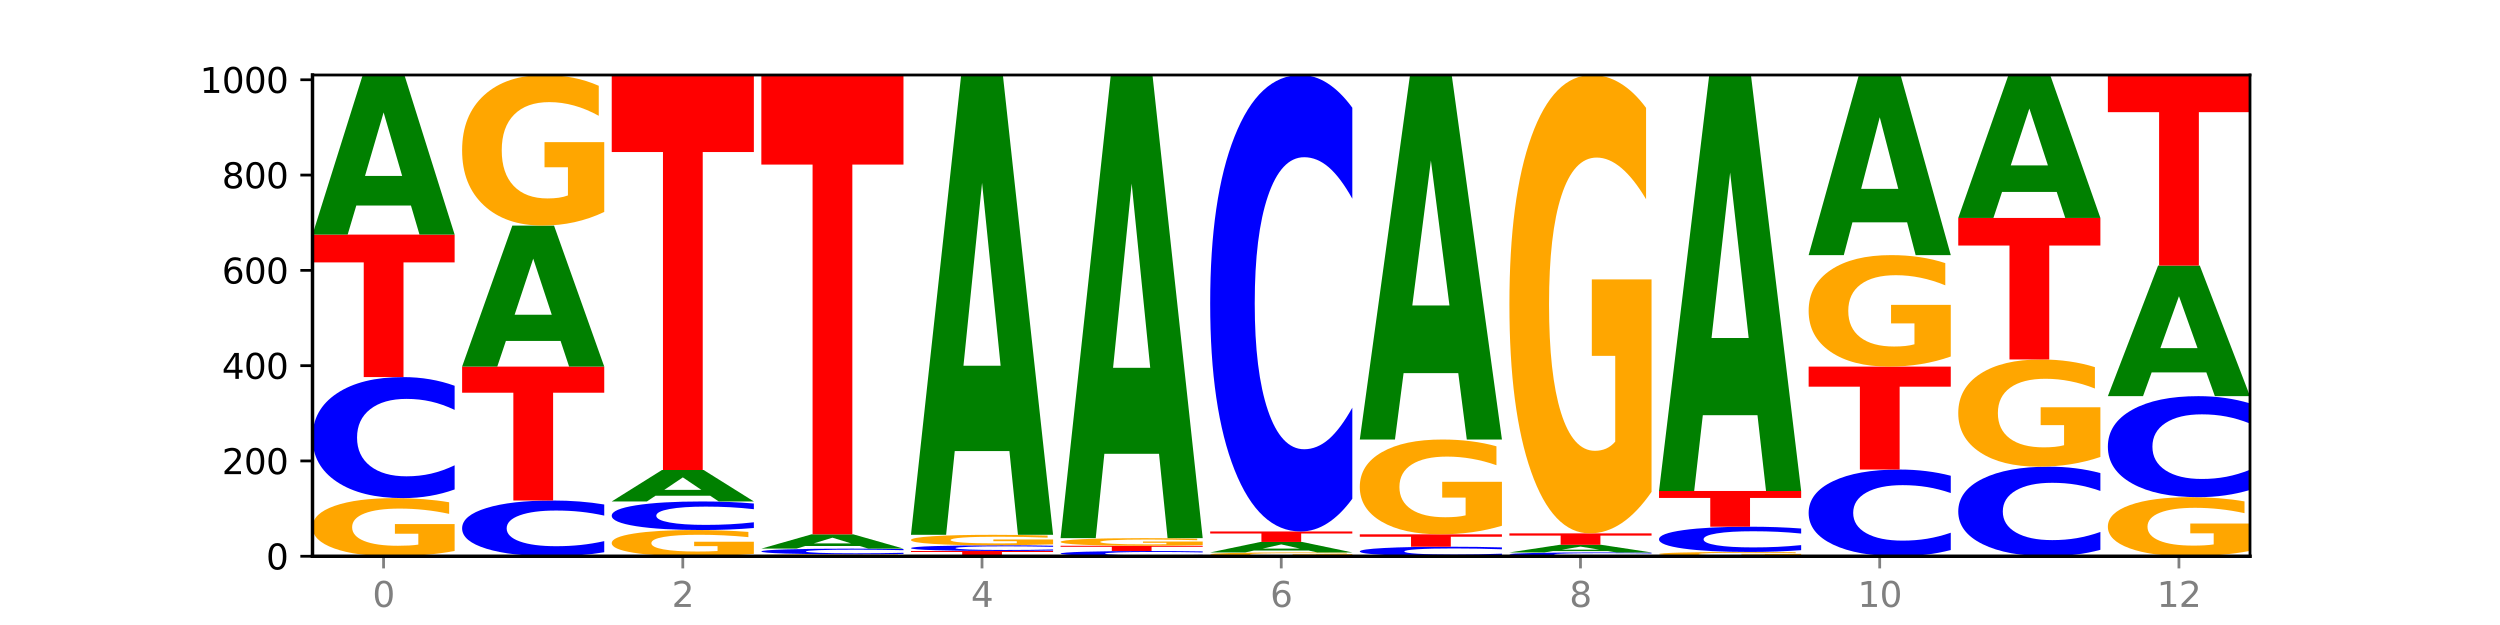<?xml version="1.0" encoding="utf-8" standalone="no"?>
<!DOCTYPE svg PUBLIC "-//W3C//DTD SVG 1.1//EN"
  "http://www.w3.org/Graphics/SVG/1.1/DTD/svg11.dtd">
<svg xmlns:xlink="http://www.w3.org/1999/xlink" width="720pt" height="180pt" viewBox="0 0 720 180" xmlns="http://www.w3.org/2000/svg" version="1.1">
 <defs>
  <style type="text/css">*{stroke-linejoin: round; stroke-linecap: butt}</style>
 </defs>
 <g id="figure_1">
  <g id="patch_1">
   <path d="M 0 180 
L 720 180 
L 720 0 
L 0 0 
z
" style="fill: #ffffff"/>
  </g>
  <g id="axes_1">
   <g id="patch_2">
    <path d="M 90 160.2 
L 648 160.2 
L 648 21.6 
L 90 21.6 
z
" style="fill: #ffffff"/>
   </g>
   <g id="line2d_1">
    <path d="M 90 160.2 
L 648 160.2 
" clip-path="url(#p505c86c143)" style="fill: none; stroke: #000000; stroke-width: 0.5; stroke-linecap: square"/>
   </g>
   <g id="patch_3">
    <path d="M 130.934 158.685 
Q 126.806 159.443 122.366 159.823 
Q 117.926 160.2 113.192 160.2 
Q 102.495 160.2 96.247 157.945 
Q 90 155.69 90 151.834 
Q 90 147.933 96.358 145.696 
Q 102.724 143.458 113.797 143.458 
Q 118.063 143.458 121.971 143.763 
Q 125.889 144.063 129.356 144.658 
L 129.356 147.996 
Q 125.779 147.231 122.237 146.854 
Q 118.696 146.474 115.137 146.474 
Q 108.55 146.474 104.981 147.864 
Q 101.412 149.251 101.412 151.834 
Q 101.412 154.393 104.853 155.791 
Q 108.293 157.184 114.623 157.184 
Q 116.348 157.184 117.825 157.105 
Q 119.302 157.022 120.476 156.849 
L 120.476 153.716 
L 113.733 153.716 
L 113.733 150.925 
L 130.934 150.925 
L 130.934 158.685 
z
" clip-path="url(#p505c86c143)" style="fill: #ffa600"/>
   </g>
   <g id="patch_4">
    <path d="M 130.934 140.96 
Q 127.51 142.198 123.808 142.825 
Q 120.105 143.458 116.073 143.458 
Q 104.047 143.458 97.024 138.764 
Q 90 134.069 90 126.041 
Q 90 117.984 97.024 113.297 
Q 104.047 108.602 116.073 108.602 
Q 120.105 108.602 123.808 109.236 
Q 127.51 109.862 130.934 111.101 
L 130.934 118.049 
Q 127.479 116.407 124.127 115.644 
Q 120.776 114.881 117.073 114.881 
Q 110.431 114.881 106.625 117.855 
Q 102.83 120.821 102.83 126.041 
Q 102.83 131.24 106.625 134.213 
Q 110.431 137.18 117.073 137.18 
Q 120.776 137.18 124.127 136.416 
Q 127.479 135.646 130.934 134.004 
L 130.934 140.96 
z
" clip-path="url(#p505c86c143)" style="fill: #0000ff"/>
   </g>
   <g id="patch_5">
    <path d="M 90 67.571 
L 130.934 67.571 
L 130.934 75.573 
L 116.208 75.573 
L 116.208 108.602 
L 104.755 108.602 
L 104.755 75.573 
L 90 75.573 
L 90 67.571 
z
" clip-path="url(#p505c86c143)" style="fill: #ff0000"/>
   </g>
   <g id="patch_6">
    <path d="M 118.355 59.197 
L 102.613 59.197 
L 100.127 67.571 
L 90 67.571 
L 104.462 21.6 
L 116.472 21.6 
L 130.934 67.571 
L 120.816 67.571 
L 118.355 59.197 
z
M 105.123 50.665 
L 115.819 50.665 
L 110.48 32.379 
L 105.123 50.665 
z
" clip-path="url(#p505c86c143)" style="fill: #008000"/>
   </g>
   <g id="patch_7">
    <path d="M 174.023 159.049 
Q 170.599 159.62 166.897 159.908 
Q 163.194 160.2 159.161 160.2 
Q 147.136 160.2 140.112 158.038 
Q 133.089 155.875 133.089 152.177 
Q 133.089 148.466 140.112 146.307 
Q 147.136 144.144 159.161 144.144 
Q 163.194 144.144 166.897 144.436 
Q 170.599 144.725 174.023 145.295 
L 174.023 148.496 
Q 170.568 147.74 167.216 147.388 
Q 163.864 147.036 160.162 147.036 
Q 153.52 147.036 149.714 148.406 
Q 145.919 149.773 145.919 152.177 
Q 145.919 154.572 149.714 155.941 
Q 153.52 157.308 160.162 157.308 
Q 163.864 157.308 167.216 156.956 
Q 170.568 156.601 174.023 155.845 
L 174.023 159.049 
z
" clip-path="url(#p505c86c143)" style="fill: #0000ff"/>
   </g>
   <g id="patch_8">
    <path d="M 133.089 105.583 
L 174.023 105.583 
L 174.023 113.104 
L 159.296 113.104 
L 159.296 144.144 
L 147.844 144.144 
L 147.844 113.104 
L 133.089 113.104 
L 133.089 105.583 
z
" clip-path="url(#p505c86c143)" style="fill: #ff0000"/>
   </g>
   <g id="patch_9">
    <path d="M 161.444 98.184 
L 145.701 98.184 
L 143.216 105.583 
L 133.089 105.583 
L 147.551 64.964 
L 159.561 64.964 
L 174.023 105.583 
L 163.905 105.583 
L 161.444 98.184 
z
M 148.212 90.645 
L 158.908 90.645 
L 153.569 74.488 
L 148.212 90.645 
z
" clip-path="url(#p505c86c143)" style="fill: #008000"/>
   </g>
   <g id="patch_10">
    <path d="M 174.023 61.041 
Q 169.895 63.002 165.455 63.988 
Q 161.014 64.964 156.281 64.964 
Q 145.584 64.964 139.336 59.124 
Q 133.089 53.283 133.089 43.295 
Q 133.089 33.191 139.446 27.396 
Q 145.813 21.6 156.886 21.6 
Q 161.152 21.6 165.06 22.388 
Q 168.977 23.168 172.445 24.708 
L 172.445 33.352 
Q 168.867 31.373 165.326 30.396 
Q 161.785 29.411 158.226 29.411 
Q 151.639 29.411 148.07 33.012 
Q 144.501 36.604 144.501 43.295 
Q 144.501 49.924 147.941 53.543 
Q 151.382 57.153 157.712 57.153 
Q 159.437 57.153 160.914 56.947 
Q 162.391 56.732 163.565 56.284 
L 163.565 48.168 
L 156.822 48.168 
L 156.822 40.94 
L 174.023 40.94 
L 174.023 61.041 
z
" clip-path="url(#p505c86c143)" style="fill: #ffa600"/>
   </g>
   <g id="patch_11">
    <path d="M 217.112 159.517 
Q 212.984 159.859 208.543 160.03 
Q 204.103 160.2 199.369 160.2 
Q 188.673 160.2 182.425 159.183 
Q 176.178 158.167 176.178 156.429 
Q 176.178 154.67 182.535 153.661 
Q 188.902 152.652 199.975 152.652 
Q 204.241 152.652 208.149 152.79 
Q 212.066 152.925 215.534 153.193 
L 215.534 154.698 
Q 211.956 154.353 208.415 154.183 
Q 204.874 154.012 201.314 154.012 
Q 194.727 154.012 191.159 154.639 
Q 187.59 155.264 187.59 156.429 
Q 187.59 157.582 191.03 158.212 
Q 194.471 158.84 200.801 158.84 
Q 202.525 158.84 204.002 158.805 
Q 205.479 158.767 206.654 158.689 
L 206.654 157.277 
L 199.911 157.277 
L 199.911 156.019 
L 217.112 156.019 
L 217.112 159.517 
z
" clip-path="url(#p505c86c143)" style="fill: #ffa600"/>
   </g>
   <g id="patch_12">
    <path d="M 217.112 152.062 
Q 213.688 152.355 209.985 152.503 
Q 206.283 152.652 202.25 152.652 
Q 190.225 152.652 183.201 151.544 
Q 176.178 150.435 176.178 148.538 
Q 176.178 146.635 183.201 145.528 
Q 190.225 144.419 202.25 144.419 
Q 206.283 144.419 209.985 144.568 
Q 213.688 144.716 217.112 145.009 
L 217.112 146.65 
Q 213.657 146.262 210.305 146.082 
Q 206.953 145.902 203.251 145.902 
Q 196.609 145.902 192.803 146.604 
Q 189.008 147.305 189.008 148.538 
Q 189.008 149.766 192.803 150.469 
Q 196.609 151.169 203.251 151.169 
Q 206.953 151.169 210.305 150.989 
Q 213.657 150.807 217.112 150.419 
L 217.112 152.062 
z
" clip-path="url(#p505c86c143)" style="fill: #0000ff"/>
   </g>
   <g id="patch_13">
    <path d="M 204.533 142.769 
L 188.79 142.769 
L 186.304 144.419 
L 176.178 144.419 
L 190.64 135.362 
L 202.65 135.362 
L 217.112 144.419 
L 206.993 144.419 
L 204.533 142.769 
z
M 191.301 141.088 
L 201.997 141.088 
L 196.657 137.485 
L 191.301 141.088 
z
" clip-path="url(#p505c86c143)" style="fill: #008000"/>
   </g>
   <g id="patch_14">
    <path d="M 176.178 21.6 
L 217.112 21.6 
L 217.112 43.787 
L 202.385 43.787 
L 202.385 135.362 
L 190.933 135.362 
L 190.933 43.787 
L 176.178 43.787 
L 176.178 21.6 
z
" clip-path="url(#p505c86c143)" style="fill: #ff0000"/>
   </g>
   <g id="patch_15">
    <path d="M 260.201 160.15 
Q 256.072 160.175 251.632 160.188 
Q 247.192 160.2 242.458 160.2 
Q 231.761 160.2 225.514 160.126 
Q 219.266 160.052 219.266 159.926 
Q 219.266 159.798 225.624 159.724 
Q 231.991 159.651 243.064 159.651 
Q 247.33 159.651 251.238 159.661 
Q 255.155 159.671 258.623 159.69 
L 258.623 159.8 
Q 255.045 159.775 251.504 159.762 
Q 247.963 159.75 244.403 159.75 
Q 237.816 159.75 234.248 159.796 
Q 230.679 159.841 230.679 159.926 
Q 230.679 160.01 234.119 160.055 
Q 237.559 160.101 243.889 160.101 
Q 245.614 160.101 247.091 160.099 
Q 248.568 160.096 249.742 160.09 
L 249.742 159.987 
L 243 159.987 
L 243 159.896 
L 260.201 159.896 
L 260.201 160.15 
z
" clip-path="url(#p505c86c143)" style="fill: #ffa600"/>
   </g>
   <g id="patch_16">
    <path d="M 260.201 159.533 
Q 256.777 159.592 253.074 159.621 
Q 249.372 159.651 245.339 159.651 
Q 233.313 159.651 226.29 159.429 
Q 219.266 159.208 219.266 158.828 
Q 219.266 158.448 226.29 158.226 
Q 233.313 158.004 245.339 158.004 
Q 249.372 158.004 253.074 158.034 
Q 256.777 158.064 260.201 158.122 
L 260.201 158.451 
Q 256.746 158.373 253.394 158.337 
Q 250.042 158.301 246.339 158.301 
Q 239.697 158.301 235.892 158.441 
Q 232.096 158.582 232.096 158.828 
Q 232.096 159.074 235.892 159.214 
Q 239.697 159.354 246.339 159.354 
Q 250.042 159.354 253.394 159.318 
Q 256.746 159.282 260.201 159.204 
L 260.201 159.533 
z
" clip-path="url(#p505c86c143)" style="fill: #0000ff"/>
   </g>
   <g id="patch_17">
    <path d="M 247.622 157.254 
L 231.879 157.254 
L 229.393 158.004 
L 219.266 158.004 
L 233.729 153.888 
L 245.739 153.888 
L 260.201 158.004 
L 250.082 158.004 
L 247.622 157.254 
z
M 234.39 156.49 
L 245.086 156.49 
L 239.746 154.853 
L 234.39 156.49 
z
" clip-path="url(#p505c86c143)" style="fill: #008000"/>
   </g>
   <g id="patch_18">
    <path d="M 219.266 21.6 
L 260.201 21.6 
L 260.201 47.4 
L 245.474 47.4 
L 245.474 153.888 
L 234.022 153.888 
L 234.022 47.4 
L 219.266 47.4 
L 219.266 21.6 
z
" clip-path="url(#p505c86c143)" style="fill: #ff0000"/>
   </g>
   <g id="patch_19">
    <path d="M 262.355 158.69 
L 303.29 158.69 
L 303.29 158.985 
L 288.563 158.985 
L 288.563 160.2 
L 277.111 160.2 
L 277.111 158.985 
L 262.355 158.985 
L 262.355 158.69 
z
" clip-path="url(#p505c86c143)" style="fill: #ff0000"/>
   </g>
   <g id="patch_20">
    <path d="M 303.29 158.572 
Q 299.865 158.631 296.163 158.661 
Q 292.46 158.69 288.428 158.69 
Q 276.402 158.69 269.379 158.469 
Q 262.355 158.247 262.355 157.868 
Q 262.355 157.487 269.379 157.266 
Q 276.402 157.044 288.428 157.044 
Q 292.46 157.044 296.163 157.074 
Q 299.865 157.103 303.29 157.162 
L 303.29 157.49 
Q 299.835 157.412 296.483 157.376 
Q 293.131 157.34 289.428 157.34 
Q 282.786 157.34 278.981 157.481 
Q 275.185 157.621 275.185 157.868 
Q 275.185 158.113 278.981 158.254 
Q 282.786 158.394 289.428 158.394 
Q 293.131 158.394 296.483 158.358 
Q 299.835 158.321 303.29 158.244 
L 303.29 158.572 
z
" clip-path="url(#p505c86c143)" style="fill: #0000ff"/>
   </g>
   <g id="patch_21">
    <path d="M 303.29 156.771 
Q 299.161 156.907 294.721 156.976 
Q 290.281 157.044 285.547 157.044 
Q 274.85 157.044 268.603 156.637 
Q 262.355 156.231 262.355 155.535 
Q 262.355 154.832 268.713 154.428 
Q 275.08 154.025 286.153 154.025 
Q 290.418 154.025 294.327 154.08 
Q 298.244 154.134 301.712 154.241 
L 301.712 154.843 
Q 298.134 154.705 294.593 154.637 
Q 291.051 154.569 287.492 154.569 
Q 280.905 154.569 277.336 154.819 
Q 273.768 155.069 273.768 155.535 
Q 273.768 155.997 277.208 156.249 
Q 280.648 156.5 286.978 156.5 
Q 288.703 156.5 290.18 156.486 
Q 291.657 156.471 292.831 156.439 
L 292.831 155.874 
L 286.088 155.874 
L 286.088 155.371 
L 303.29 155.371 
L 303.29 156.771 
z
" clip-path="url(#p505c86c143)" style="fill: #ffa600"/>
   </g>
   <g id="patch_22">
    <path d="M 290.71 129.901 
L 274.968 129.901 
L 272.482 154.025 
L 262.355 154.025 
L 276.817 21.6 
L 288.827 21.6 
L 303.29 154.025 
L 293.171 154.025 
L 290.71 129.901 
z
M 277.479 105.323 
L 288.175 105.323 
L 282.835 52.649 
L 277.479 105.323 
z
" clip-path="url(#p505c86c143)" style="fill: #008000"/>
   </g>
   <g id="patch_23">
    <path d="M 346.378 160.092 
Q 342.954 160.145 339.252 160.173 
Q 335.549 160.2 331.517 160.2 
Q 319.491 160.2 312.468 159.997 
Q 305.444 159.793 305.444 159.446 
Q 305.444 159.097 312.468 158.894 
Q 319.491 158.69 331.517 158.69 
Q 335.549 158.69 339.252 158.718 
Q 342.954 158.745 346.378 158.799 
L 346.378 159.1 
Q 342.923 159.029 339.571 158.995 
Q 336.22 158.962 332.517 158.962 
Q 325.875 158.962 322.069 159.091 
Q 318.274 159.22 318.274 159.446 
Q 318.274 159.671 322.069 159.8 
Q 325.875 159.928 332.517 159.928 
Q 336.22 159.928 339.571 159.895 
Q 342.923 159.862 346.378 159.791 
L 346.378 160.092 
z
" clip-path="url(#p505c86c143)" style="fill: #0000ff"/>
   </g>
   <g id="patch_24">
    <path d="M 305.444 157.181 
L 346.378 157.181 
L 346.378 157.475 
L 331.652 157.475 
L 331.652 158.69 
L 320.199 158.69 
L 320.199 157.475 
L 305.444 157.475 
L 305.444 157.181 
z
" clip-path="url(#p505c86c143)" style="fill: #ff0000"/>
   </g>
   <g id="patch_25">
    <path d="M 346.378 156.982 
Q 342.25 157.082 337.81 157.132 
Q 333.37 157.181 328.636 157.181 
Q 317.939 157.181 311.692 156.885 
Q 305.444 156.59 305.444 156.084 
Q 305.444 155.572 311.802 155.279 
Q 318.168 154.985 329.241 154.985 
Q 333.507 154.985 337.415 155.025 
Q 341.333 155.065 344.8 155.143 
L 344.8 155.58 
Q 341.223 155.48 337.681 155.431 
Q 334.14 155.381 330.581 155.381 
Q 323.994 155.381 320.425 155.563 
Q 316.856 155.745 316.856 156.084 
Q 316.856 156.419 320.297 156.603 
Q 323.737 156.785 330.067 156.785 
Q 331.792 156.785 333.269 156.775 
Q 334.746 156.764 335.92 156.741 
L 335.92 156.331 
L 329.177 156.331 
L 329.177 155.965 
L 346.378 155.965 
L 346.378 156.982 
z
" clip-path="url(#p505c86c143)" style="fill: #ffa600"/>
   </g>
   <g id="patch_26">
    <path d="M 333.799 130.687 
L 318.057 130.687 
L 315.571 154.985 
L 305.444 154.985 
L 319.906 21.6 
L 331.916 21.6 
L 346.378 154.985 
L 336.26 154.985 
L 333.799 130.687 
z
M 320.567 105.931 
L 331.263 105.931 
L 325.924 52.874 
L 320.567 105.931 
z
" clip-path="url(#p505c86c143)" style="fill: #008000"/>
   </g>
   <g id="patch_27">
    <path d="M 389.467 160.101 
Q 385.339 160.15 380.899 160.175 
Q 376.458 160.2 371.725 160.2 
Q 361.028 160.2 354.78 160.052 
Q 348.533 159.904 348.533 159.651 
Q 348.533 159.396 354.89 159.249 
Q 361.257 159.102 372.33 159.102 
Q 376.596 159.102 380.504 159.122 
Q 384.421 159.142 387.889 159.181 
L 387.889 159.4 
Q 384.311 159.35 380.77 159.325 
Q 377.229 159.3 373.67 159.3 
Q 367.083 159.3 363.514 159.391 
Q 359.945 159.482 359.945 159.651 
Q 359.945 159.819 363.386 159.911 
Q 366.826 160.002 373.156 160.002 
Q 374.881 160.002 376.358 159.997 
Q 377.835 159.992 379.009 159.98 
L 379.009 159.775 
L 372.266 159.775 
L 372.266 159.592 
L 389.467 159.592 
L 389.467 160.101 
z
" clip-path="url(#p505c86c143)" style="fill: #ffa600"/>
   </g>
   <g id="patch_28">
    <path d="M 376.888 158.552 
L 361.145 158.552 
L 358.66 159.102 
L 348.533 159.102 
L 362.995 156.083 
L 375.005 156.083 
L 389.467 159.102 
L 379.349 159.102 
L 376.888 158.552 
z
M 363.656 157.992 
L 374.352 157.992 
L 369.013 156.791 
L 363.656 157.992 
z
" clip-path="url(#p505c86c143)" style="fill: #008000"/>
   </g>
   <g id="patch_29">
    <path d="M 348.533 153.064 
L 389.467 153.064 
L 389.467 153.653 
L 374.74 153.653 
L 374.74 156.083 
L 363.288 156.083 
L 363.288 153.653 
L 348.533 153.653 
L 348.533 153.064 
z
" clip-path="url(#p505c86c143)" style="fill: #ff0000"/>
   </g>
   <g id="patch_30">
    <path d="M 389.467 143.641 
Q 386.043 148.312 382.341 150.674 
Q 378.638 153.064 374.605 153.064 
Q 362.58 153.064 355.556 135.358 
Q 348.533 117.652 348.533 87.373 
Q 348.533 56.985 355.556 39.306 
Q 362.58 21.6 374.605 21.6 
Q 378.638 21.6 382.341 23.99 
Q 386.043 26.352 389.467 31.023 
L 389.467 57.229 
Q 386.012 51.038 382.66 48.159 
Q 379.308 45.28 375.606 45.28 
Q 368.964 45.28 365.158 56.496 
Q 361.363 67.684 361.363 87.373 
Q 361.363 106.98 365.158 118.195 
Q 368.964 129.384 375.606 129.384 
Q 379.308 129.384 382.66 126.505 
Q 386.012 123.599 389.467 117.408 
L 389.467 143.641 
z
" clip-path="url(#p505c86c143)" style="fill: #0000ff"/>
   </g>
   <g id="patch_31">
    <path d="M 432.556 160.003 
Q 429.132 160.101 425.429 160.15 
Q 421.727 160.2 417.694 160.2 
Q 405.669 160.2 398.645 159.83 
Q 391.622 159.461 391.622 158.829 
Q 391.622 158.194 398.645 157.825 
Q 405.669 157.455 417.694 157.455 
Q 421.727 157.455 425.429 157.505 
Q 429.132 157.555 432.556 157.652 
L 432.556 158.199 
Q 429.101 158.07 425.749 158.01 
Q 422.397 157.95 418.695 157.95 
Q 412.053 157.95 408.247 158.184 
Q 404.452 158.418 404.452 158.829 
Q 404.452 159.238 408.247 159.472 
Q 412.053 159.706 418.695 159.706 
Q 422.397 159.706 425.749 159.646 
Q 429.101 159.585 432.556 159.456 
L 432.556 160.003 
z
" clip-path="url(#p505c86c143)" style="fill: #0000ff"/>
   </g>
   <g id="patch_32">
    <path d="M 391.622 153.888 
L 432.556 153.888 
L 432.556 154.583 
L 417.829 154.583 
L 417.829 157.455 
L 406.377 157.455 
L 406.377 154.583 
L 391.622 154.583 
L 391.622 153.888 
z
" clip-path="url(#p505c86c143)" style="fill: #ff0000"/>
   </g>
   <g id="patch_33">
    <path d="M 432.556 151.417 
Q 428.428 152.652 423.987 153.273 
Q 419.547 153.888 414.813 153.888 
Q 404.117 153.888 397.869 150.21 
Q 391.622 146.532 391.622 140.242 
Q 391.622 133.879 397.979 130.229 
Q 404.346 126.579 415.419 126.579 
Q 419.685 126.579 423.593 127.076 
Q 427.51 127.566 430.978 128.537 
L 430.978 133.98 
Q 427.4 132.734 423.859 132.119 
Q 420.318 131.498 416.758 131.498 
Q 410.171 131.498 406.603 133.766 
Q 403.034 136.028 403.034 140.242 
Q 403.034 144.416 406.474 146.695 
Q 409.915 148.969 416.245 148.969 
Q 417.969 148.969 419.446 148.839 
Q 420.923 148.703 422.098 148.421 
L 422.098 143.311 
L 415.355 143.311 
L 415.355 138.758 
L 432.556 138.758 
L 432.556 151.417 
z
" clip-path="url(#p505c86c143)" style="fill: #ffa600"/>
   </g>
   <g id="patch_34">
    <path d="M 419.977 107.455 
L 404.234 107.455 
L 401.749 126.579 
L 391.622 126.579 
L 406.084 21.6 
L 418.094 21.6 
L 432.556 126.579 
L 422.437 126.579 
L 419.977 107.455 
z
M 406.745 87.971 
L 417.441 87.971 
L 412.101 46.214 
L 406.745 87.971 
z
" clip-path="url(#p505c86c143)" style="fill: #008000"/>
   </g>
   <g id="patch_35">
    <path d="M 475.645 160.121 
Q 472.221 160.16 468.518 160.18 
Q 464.816 160.2 460.783 160.2 
Q 448.757 160.2 441.734 160.052 
Q 434.71 159.904 434.71 159.651 
Q 434.71 159.398 441.734 159.25 
Q 448.757 159.102 460.783 159.102 
Q 464.816 159.102 468.518 159.122 
Q 472.221 159.142 475.645 159.181 
L 475.645 159.4 
Q 472.19 159.348 468.838 159.324 
Q 465.486 159.3 461.783 159.3 
Q 455.142 159.3 451.336 159.394 
Q 447.54 159.487 447.54 159.651 
Q 447.54 159.815 451.336 159.909 
Q 455.142 160.002 461.783 160.002 
Q 465.486 160.002 468.838 159.978 
Q 472.19 159.954 475.645 159.902 
L 475.645 160.121 
z
" clip-path="url(#p505c86c143)" style="fill: #0000ff"/>
   </g>
   <g id="patch_36">
    <path d="M 463.066 158.702 
L 447.323 158.702 
L 444.837 159.102 
L 434.71 159.102 
L 449.173 156.907 
L 461.183 156.907 
L 475.645 159.102 
L 465.526 159.102 
L 463.066 158.702 
z
M 449.834 158.295 
L 460.53 158.295 
L 455.19 157.421 
L 449.834 158.295 
z
" clip-path="url(#p505c86c143)" style="fill: #008000"/>
   </g>
   <g id="patch_37">
    <path d="M 434.71 153.613 
L 475.645 153.613 
L 475.645 154.255 
L 460.918 154.255 
L 460.918 156.907 
L 449.466 156.907 
L 449.466 154.255 
L 434.71 154.255 
L 434.71 153.613 
z
" clip-path="url(#p505c86c143)" style="fill: #ff0000"/>
   </g>
   <g id="patch_38">
    <path d="M 475.645 141.669 
Q 471.516 147.641 467.076 150.641 
Q 462.636 153.613 457.902 153.613 
Q 447.205 153.613 440.958 135.833 
Q 434.71 118.053 434.71 87.647 
Q 434.71 56.887 441.068 39.244 
Q 447.435 21.6 458.508 21.6 
Q 462.774 21.6 466.682 24 
Q 470.599 26.372 474.067 31.063 
L 474.067 57.378 
Q 470.489 51.351 466.948 48.379 
Q 463.407 45.379 459.847 45.379 
Q 453.26 45.379 449.692 56.342 
Q 446.123 67.277 446.123 87.647 
Q 446.123 107.827 449.563 118.844 
Q 453.003 129.834 459.333 129.834 
Q 461.058 129.834 462.535 129.207 
Q 464.012 128.552 465.186 127.189 
L 465.186 102.482 
L 458.444 102.482 
L 458.444 80.475 
L 475.645 80.475 
L 475.645 141.669 
z
" clip-path="url(#p505c86c143)" style="fill: #ffa600"/>
   </g>
   <g id="patch_39">
    <path d="M 518.734 160.088 
Q 514.605 160.144 510.165 160.172 
Q 505.725 160.2 500.991 160.2 
Q 490.294 160.2 484.047 160.034 
Q 477.799 159.867 477.799 159.583 
Q 477.799 159.295 484.157 159.13 
Q 490.524 158.965 501.597 158.965 
Q 505.862 158.965 509.771 158.987 
Q 513.688 159.01 517.156 159.053 
L 517.156 159.3 
Q 513.578 159.243 510.037 159.215 
Q 506.495 159.187 502.936 159.187 
Q 496.349 159.187 492.78 159.29 
Q 489.212 159.392 489.212 159.583 
Q 489.212 159.772 492.652 159.875 
Q 496.092 159.978 502.422 159.978 
Q 504.147 159.978 505.624 159.972 
Q 507.101 159.966 508.275 159.953 
L 508.275 159.722 
L 501.532 159.722 
L 501.532 159.516 
L 518.734 159.516 
L 518.734 160.088 
z
" clip-path="url(#p505c86c143)" style="fill: #ffa600"/>
   </g>
   <g id="patch_40">
    <path d="M 518.734 158.444 
Q 515.31 158.702 511.607 158.833 
Q 507.904 158.965 503.872 158.965 
Q 491.846 158.965 484.823 157.985 
Q 477.799 157.006 477.799 155.331 
Q 477.799 153.649 484.823 152.671 
Q 491.846 151.692 503.872 151.692 
Q 507.904 151.692 511.607 151.824 
Q 515.31 151.955 518.734 152.213 
L 518.734 153.663 
Q 515.279 153.32 511.927 153.161 
Q 508.575 153.002 504.872 153.002 
Q 498.23 153.002 494.425 153.622 
Q 490.629 154.241 490.629 155.331 
Q 490.629 156.415 494.425 157.036 
Q 498.23 157.655 504.872 157.655 
Q 508.575 157.655 511.927 157.496 
Q 515.279 157.335 518.734 156.992 
L 518.734 158.444 
z
" clip-path="url(#p505c86c143)" style="fill: #0000ff"/>
   </g>
   <g id="patch_41">
    <path d="M 477.799 141.4 
L 518.734 141.4 
L 518.734 143.407 
L 504.007 143.407 
L 504.007 151.692 
L 492.555 151.692 
L 492.555 143.407 
L 477.799 143.407 
L 477.799 141.4 
z
" clip-path="url(#p505c86c143)" style="fill: #ff0000"/>
   </g>
   <g id="patch_42">
    <path d="M 506.154 119.576 
L 490.412 119.576 
L 487.926 141.4 
L 477.799 141.4 
L 492.261 21.6 
L 504.271 21.6 
L 518.734 141.4 
L 508.615 141.4 
L 506.154 119.576 
z
M 492.923 97.341 
L 503.619 97.341 
L 498.279 49.689 
L 492.923 97.341 
z
" clip-path="url(#p505c86c143)" style="fill: #008000"/>
   </g>
   <g id="patch_43">
    <path d="M 561.822 158.41 
Q 558.398 159.297 554.696 159.746 
Q 550.993 160.2 546.961 160.2 
Q 534.935 160.2 527.912 156.836 
Q 520.888 153.472 520.888 147.72 
Q 520.888 141.947 527.912 138.588 
Q 534.935 135.225 546.961 135.225 
Q 550.993 135.225 554.696 135.679 
Q 558.398 136.127 561.822 137.015 
L 561.822 141.993 
Q 558.367 140.817 555.015 140.27 
Q 551.664 139.723 547.961 139.723 
Q 541.319 139.723 537.513 141.854 
Q 533.718 143.98 533.718 147.72 
Q 533.718 151.445 537.513 153.576 
Q 541.319 155.701 547.961 155.701 
Q 551.664 155.701 555.015 155.154 
Q 558.367 154.602 561.822 153.426 
L 561.822 158.41 
z
" clip-path="url(#p505c86c143)" style="fill: #0000ff"/>
   </g>
   <g id="patch_44">
    <path d="M 520.888 105.583 
L 561.822 105.583 
L 561.822 111.364 
L 547.096 111.364 
L 547.096 135.225 
L 535.643 135.225 
L 535.643 111.364 
L 520.888 111.364 
L 520.888 105.583 
z
" clip-path="url(#p505c86c143)" style="fill: #ff0000"/>
   </g>
   <g id="patch_45">
    <path d="M 561.822 102.678 
Q 557.694 104.131 553.254 104.86 
Q 548.814 105.583 544.08 105.583 
Q 533.383 105.583 527.136 101.259 
Q 520.888 96.934 520.888 89.538 
Q 520.888 82.055 527.246 77.764 
Q 533.612 73.472 544.685 73.472 
Q 548.951 73.472 552.859 74.056 
Q 556.777 74.633 560.244 75.774 
L 560.244 82.175 
Q 556.667 80.709 553.125 79.986 
Q 549.584 79.256 546.025 79.256 
Q 539.438 79.256 535.869 81.923 
Q 532.3 84.583 532.3 89.538 
Q 532.3 94.446 535.741 97.126 
Q 539.181 99.799 545.511 99.799 
Q 547.236 99.799 548.713 99.647 
Q 550.19 99.487 551.364 99.156 
L 551.364 93.146 
L 544.621 93.146 
L 544.621 87.793 
L 561.822 87.793 
L 561.822 102.678 
z
" clip-path="url(#p505c86c143)" style="fill: #ffa600"/>
   </g>
   <g id="patch_46">
    <path d="M 549.243 64.023 
L 533.501 64.023 
L 531.015 73.472 
L 520.888 73.472 
L 535.35 21.6 
L 547.36 21.6 
L 561.822 73.472 
L 551.704 73.472 
L 549.243 64.023 
z
M 536.011 54.395 
L 546.707 54.395 
L 541.368 33.762 
L 536.011 54.395 
z
" clip-path="url(#p505c86c143)" style="fill: #008000"/>
   </g>
   <g id="patch_47">
    <path d="M 604.911 158.351 
Q 601.487 159.267 597.785 159.731 
Q 594.082 160.2 590.049 160.2 
Q 578.024 160.2 571 156.725 
Q 563.977 153.251 563.977 147.309 
Q 563.977 141.345 571 137.876 
Q 578.024 134.401 590.049 134.401 
Q 594.082 134.401 597.785 134.87 
Q 601.487 135.334 604.911 136.25 
L 604.911 141.393 
Q 601.456 140.178 598.104 139.613 
Q 594.752 139.048 591.05 139.048 
Q 584.408 139.048 580.602 141.249 
Q 576.807 143.445 576.807 147.309 
Q 576.807 151.156 580.602 153.357 
Q 584.408 155.553 591.05 155.553 
Q 594.752 155.553 598.104 154.988 
Q 601.456 154.418 604.911 153.203 
L 604.911 158.351 
z
" clip-path="url(#p505c86c143)" style="fill: #0000ff"/>
   </g>
   <g id="patch_48">
    <path d="M 604.911 131.608 
Q 600.783 133.004 596.343 133.706 
Q 591.902 134.401 587.169 134.401 
Q 576.472 134.401 570.224 130.243 
Q 563.977 126.084 563.977 118.973 
Q 563.977 111.778 570.334 107.652 
Q 576.701 103.525 587.774 103.525 
Q 592.04 103.525 595.948 104.086 
Q 599.865 104.641 603.333 105.738 
L 603.333 111.893 
Q 599.755 110.483 596.214 109.788 
Q 592.673 109.087 589.114 109.087 
Q 582.527 109.087 578.958 111.651 
Q 575.389 114.208 575.389 118.973 
Q 575.389 123.692 578.83 126.269 
Q 582.27 128.84 588.6 128.84 
Q 590.325 128.84 591.802 128.693 
Q 593.279 128.54 594.453 128.221 
L 594.453 122.442 
L 587.71 122.442 
L 587.71 117.295 
L 604.911 117.295 
L 604.911 131.608 
z
" clip-path="url(#p505c86c143)" style="fill: #ffa600"/>
   </g>
   <g id="patch_49">
    <path d="M 563.977 62.768 
L 604.911 62.768 
L 604.911 70.717 
L 590.184 70.717 
L 590.184 103.525 
L 578.732 103.525 
L 578.732 70.717 
L 563.977 70.717 
L 563.977 62.768 
z
" clip-path="url(#p505c86c143)" style="fill: #ff0000"/>
   </g>
   <g id="patch_50">
    <path d="M 592.332 55.269 
L 576.589 55.269 
L 574.104 62.768 
L 563.977 62.768 
L 578.439 21.6 
L 590.449 21.6 
L 604.911 62.768 
L 594.793 62.768 
L 592.332 55.269 
z
M 579.1 47.628 
L 589.796 47.628 
L 584.457 31.252 
L 579.1 47.628 
z
" clip-path="url(#p505c86c143)" style="fill: #008000"/>
   </g>
   <g id="patch_51">
    <path d="M 648 158.66 
Q 643.872 159.43 639.431 159.817 
Q 634.991 160.2 630.257 160.2 
Q 619.561 160.2 613.313 157.908 
Q 607.066 155.616 607.066 151.697 
Q 607.066 147.732 613.423 145.458 
Q 619.79 143.184 630.863 143.184 
Q 635.129 143.184 639.037 143.493 
Q 642.954 143.799 646.422 144.403 
L 646.422 147.795 
Q 642.844 147.019 639.303 146.636 
Q 635.762 146.249 632.202 146.249 
Q 625.615 146.249 622.047 147.662 
Q 618.478 149.071 618.478 151.697 
Q 618.478 154.298 621.918 155.718 
Q 625.359 157.135 631.689 157.135 
Q 633.413 157.135 634.89 157.054 
Q 636.367 156.97 637.542 156.794 
L 637.542 153.609 
L 630.799 153.609 
L 630.799 150.773 
L 648 150.773 
L 648 158.66 
z
" clip-path="url(#p505c86c143)" style="fill: #ffa600"/>
   </g>
   <g id="patch_52">
    <path d="M 648 141.098 
Q 644.576 142.132 640.873 142.655 
Q 637.171 143.184 633.138 143.184 
Q 621.113 143.184 614.089 139.266 
Q 607.066 135.347 607.066 128.647 
Q 607.066 121.922 614.089 118.01 
Q 621.113 114.091 633.138 114.091 
Q 637.171 114.091 640.873 114.62 
Q 644.576 115.143 648 116.177 
L 648 121.976 
Q 644.545 120.606 641.193 119.969 
Q 637.841 119.332 634.139 119.332 
Q 627.497 119.332 623.691 121.814 
Q 619.896 124.29 619.896 128.647 
Q 619.896 132.986 623.691 135.467 
Q 627.497 137.943 634.139 137.943 
Q 637.841 137.943 641.193 137.306 
Q 644.545 136.663 648 135.293 
L 648 141.098 
z
" clip-path="url(#p505c86c143)" style="fill: #0000ff"/>
   </g>
   <g id="patch_53">
    <path d="M 635.421 107.242 
L 619.678 107.242 
L 617.193 114.091 
L 607.066 114.091 
L 621.528 76.491 
L 633.538 76.491 
L 648 114.091 
L 637.881 114.091 
L 635.421 107.242 
z
M 622.189 100.263 
L 632.885 100.263 
L 627.545 85.307 
L 622.189 100.263 
z
" clip-path="url(#p505c86c143)" style="fill: #008000"/>
   </g>
   <g id="patch_54">
    <path d="M 607.066 21.6 
L 648 21.6 
L 648 32.305 
L 633.273 32.305 
L 633.273 76.491 
L 621.821 76.491 
L 621.821 32.305 
L 607.066 32.305 
L 607.066 21.6 
z
" clip-path="url(#p505c86c143)" style="fill: #ff0000"/>
   </g>
   <g id="matplotlib.axis_1">
    <g id="xtick_1">
     <g id="line2d_2">
      <defs>
       <path id="m0d32b12120" d="M 0 0 
L 0 3.5 
" style="stroke: #808080; stroke-width: 0.8"/>
      </defs>
      <g>
       <use xlink:href="#m0d32b12120" x="110.467" y="160.2" style="fill: #808080; stroke: #808080; stroke-width: 0.8"/>
      </g>
     </g>
     <g id="text_1">
      <!-- 0 -->
      <g style="fill: #808080" transform="translate(107.286 174.798) scale(0.1 -0.1)">
       <defs>
        <path id="DejaVuSans-30" d="M 2034 4250 
Q 1547 4250 1301 3770 
Q 1056 3291 1056 2328 
Q 1056 1369 1301 889 
Q 1547 409 2034 409 
Q 2525 409 2770 889 
Q 3016 1369 3016 2328 
Q 3016 3291 2770 3770 
Q 2525 4250 2034 4250 
z
M 2034 4750 
Q 2819 4750 3233 4129 
Q 3647 3509 3647 2328 
Q 3647 1150 3233 529 
Q 2819 -91 2034 -91 
Q 1250 -91 836 529 
Q 422 1150 422 2328 
Q 422 3509 836 4129 
Q 1250 4750 2034 4750 
z
" transform="scale(0.016)"/>
       </defs>
       <use xlink:href="#DejaVuSans-30"/>
      </g>
     </g>
    </g>
    <g id="xtick_2">
     <g id="line2d_3">
      <g>
       <use xlink:href="#m0d32b12120" x="196.645" y="160.2" style="fill: #808080; stroke: #808080; stroke-width: 0.8"/>
      </g>
     </g>
     <g id="text_2">
      <!-- 2 -->
      <g style="fill: #808080" transform="translate(193.464 174.798) scale(0.1 -0.1)">
       <defs>
        <path id="DejaVuSans-32" d="M 1228 531 
L 3431 531 
L 3431 0 
L 469 0 
L 469 531 
Q 828 903 1448 1529 
Q 2069 2156 2228 2338 
Q 2531 2678 2651 2914 
Q 2772 3150 2772 3378 
Q 2772 3750 2511 3984 
Q 2250 4219 1831 4219 
Q 1534 4219 1204 4116 
Q 875 4013 500 3803 
L 500 4441 
Q 881 4594 1212 4672 
Q 1544 4750 1819 4750 
Q 2544 4750 2975 4387 
Q 3406 4025 3406 3419 
Q 3406 3131 3298 2873 
Q 3191 2616 2906 2266 
Q 2828 2175 2409 1742 
Q 1991 1309 1228 531 
z
" transform="scale(0.016)"/>
       </defs>
       <use xlink:href="#DejaVuSans-32"/>
      </g>
     </g>
    </g>
    <g id="xtick_3">
     <g id="line2d_4">
      <g>
       <use xlink:href="#m0d32b12120" x="282.822" y="160.2" style="fill: #808080; stroke: #808080; stroke-width: 0.8"/>
      </g>
     </g>
     <g id="text_3">
      <!-- 4 -->
      <g style="fill: #808080" transform="translate(279.641 174.798) scale(0.1 -0.1)">
       <defs>
        <path id="DejaVuSans-34" d="M 2419 4116 
L 825 1625 
L 2419 1625 
L 2419 4116 
z
M 2253 4666 
L 3047 4666 
L 3047 1625 
L 3713 1625 
L 3713 1100 
L 3047 1100 
L 3047 0 
L 2419 0 
L 2419 1100 
L 313 1100 
L 313 1709 
L 2253 4666 
z
" transform="scale(0.016)"/>
       </defs>
       <use xlink:href="#DejaVuSans-34"/>
      </g>
     </g>
    </g>
    <g id="xtick_4">
     <g id="line2d_5">
      <g>
       <use xlink:href="#m0d32b12120" x="369" y="160.2" style="fill: #808080; stroke: #808080; stroke-width: 0.8"/>
      </g>
     </g>
     <g id="text_4">
      <!-- 6 -->
      <g style="fill: #808080" transform="translate(365.819 174.798) scale(0.1 -0.1)">
       <defs>
        <path id="DejaVuSans-36" d="M 2113 2584 
Q 1688 2584 1439 2293 
Q 1191 2003 1191 1497 
Q 1191 994 1439 701 
Q 1688 409 2113 409 
Q 2538 409 2786 701 
Q 3034 994 3034 1497 
Q 3034 2003 2786 2293 
Q 2538 2584 2113 2584 
z
M 3366 4563 
L 3366 3988 
Q 3128 4100 2886 4159 
Q 2644 4219 2406 4219 
Q 1781 4219 1451 3797 
Q 1122 3375 1075 2522 
Q 1259 2794 1537 2939 
Q 1816 3084 2150 3084 
Q 2853 3084 3261 2657 
Q 3669 2231 3669 1497 
Q 3669 778 3244 343 
Q 2819 -91 2113 -91 
Q 1303 -91 875 529 
Q 447 1150 447 2328 
Q 447 3434 972 4092 
Q 1497 4750 2381 4750 
Q 2619 4750 2861 4703 
Q 3103 4656 3366 4563 
z
" transform="scale(0.016)"/>
       </defs>
       <use xlink:href="#DejaVuSans-36"/>
      </g>
     </g>
    </g>
    <g id="xtick_5">
     <g id="line2d_6">
      <g>
       <use xlink:href="#m0d32b12120" x="455.178" y="160.2" style="fill: #808080; stroke: #808080; stroke-width: 0.8"/>
      </g>
     </g>
     <g id="text_5">
      <!-- 8 -->
      <g style="fill: #808080" transform="translate(451.996 174.798) scale(0.1 -0.1)">
       <defs>
        <path id="DejaVuSans-38" d="M 2034 2216 
Q 1584 2216 1326 1975 
Q 1069 1734 1069 1313 
Q 1069 891 1326 650 
Q 1584 409 2034 409 
Q 2484 409 2743 651 
Q 3003 894 3003 1313 
Q 3003 1734 2745 1975 
Q 2488 2216 2034 2216 
z
M 1403 2484 
Q 997 2584 770 2862 
Q 544 3141 544 3541 
Q 544 4100 942 4425 
Q 1341 4750 2034 4750 
Q 2731 4750 3128 4425 
Q 3525 4100 3525 3541 
Q 3525 3141 3298 2862 
Q 3072 2584 2669 2484 
Q 3125 2378 3379 2068 
Q 3634 1759 3634 1313 
Q 3634 634 3220 271 
Q 2806 -91 2034 -91 
Q 1263 -91 848 271 
Q 434 634 434 1313 
Q 434 1759 690 2068 
Q 947 2378 1403 2484 
z
M 1172 3481 
Q 1172 3119 1398 2916 
Q 1625 2713 2034 2713 
Q 2441 2713 2670 2916 
Q 2900 3119 2900 3481 
Q 2900 3844 2670 4047 
Q 2441 4250 2034 4250 
Q 1625 4250 1398 4047 
Q 1172 3844 1172 3481 
z
" transform="scale(0.016)"/>
       </defs>
       <use xlink:href="#DejaVuSans-38"/>
      </g>
     </g>
    </g>
    <g id="xtick_6">
     <g id="line2d_7">
      <g>
       <use xlink:href="#m0d32b12120" x="541.355" y="160.2" style="fill: #808080; stroke: #808080; stroke-width: 0.8"/>
      </g>
     </g>
     <g id="text_6">
      <!-- 10 -->
      <g style="fill: #808080" transform="translate(534.993 174.798) scale(0.1 -0.1)">
       <defs>
        <path id="DejaVuSans-31" d="M 794 531 
L 1825 531 
L 1825 4091 
L 703 3866 
L 703 4441 
L 1819 4666 
L 2450 4666 
L 2450 531 
L 3481 531 
L 3481 0 
L 794 0 
L 794 531 
z
" transform="scale(0.016)"/>
       </defs>
       <use xlink:href="#DejaVuSans-31"/>
       <use xlink:href="#DejaVuSans-30" x="63.623"/>
      </g>
     </g>
    </g>
    <g id="xtick_7">
     <g id="line2d_8">
      <g>
       <use xlink:href="#m0d32b12120" x="627.533" y="160.2" style="fill: #808080; stroke: #808080; stroke-width: 0.8"/>
      </g>
     </g>
     <g id="text_7">
      <!-- 12 -->
      <g style="fill: #808080" transform="translate(621.17 174.798) scale(0.1 -0.1)">
       <use xlink:href="#DejaVuSans-31"/>
       <use xlink:href="#DejaVuSans-32" x="63.623"/>
      </g>
     </g>
    </g>
   </g>
   <g id="matplotlib.axis_2">
    <g id="ytick_1">
     <g id="line2d_9">
      <defs>
       <path id="m98b902efb5" d="M 0 0 
L -3.5 0 
" style="stroke: #000000; stroke-width: 0.8"/>
      </defs>
      <g>
       <use xlink:href="#m98b902efb5" x="90" y="160.2" style="stroke: #000000; stroke-width: 0.8"/>
      </g>
     </g>
     <g id="text_8">
      <!-- 0 -->
      <g transform="translate(76.638 163.999) scale(0.1 -0.1)">
       <use xlink:href="#DejaVuSans-30"/>
      </g>
     </g>
    </g>
    <g id="ytick_2">
     <g id="line2d_10">
      <g>
       <use xlink:href="#m98b902efb5" x="90" y="132.754" style="stroke: #000000; stroke-width: 0.8"/>
      </g>
     </g>
     <g id="text_9">
      <!-- 200 -->
      <g transform="translate(63.913 136.554) scale(0.1 -0.1)">
       <use xlink:href="#DejaVuSans-32"/>
       <use xlink:href="#DejaVuSans-30" x="63.623"/>
       <use xlink:href="#DejaVuSans-30" x="127.246"/>
      </g>
     </g>
    </g>
    <g id="ytick_3">
     <g id="line2d_11">
      <g>
       <use xlink:href="#m98b902efb5" x="90" y="105.309" style="stroke: #000000; stroke-width: 0.8"/>
      </g>
     </g>
     <g id="text_10">
      <!-- 400 -->
      <g transform="translate(63.913 109.108) scale(0.1 -0.1)">
       <use xlink:href="#DejaVuSans-34"/>
       <use xlink:href="#DejaVuSans-30" x="63.623"/>
       <use xlink:href="#DejaVuSans-30" x="127.246"/>
      </g>
     </g>
    </g>
    <g id="ytick_4">
     <g id="line2d_12">
      <g>
       <use xlink:href="#m98b902efb5" x="90" y="77.863" style="stroke: #000000; stroke-width: 0.8"/>
      </g>
     </g>
     <g id="text_11">
      <!-- 600 -->
      <g transform="translate(63.913 81.663) scale(0.1 -0.1)">
       <use xlink:href="#DejaVuSans-36"/>
       <use xlink:href="#DejaVuSans-30" x="63.623"/>
       <use xlink:href="#DejaVuSans-30" x="127.246"/>
      </g>
     </g>
    </g>
    <g id="ytick_5">
     <g id="line2d_13">
      <g>
       <use xlink:href="#m98b902efb5" x="90" y="50.418" style="stroke: #000000; stroke-width: 0.8"/>
      </g>
     </g>
     <g id="text_12">
      <!-- 800 -->
      <g transform="translate(63.913 54.217) scale(0.1 -0.1)">
       <use xlink:href="#DejaVuSans-38"/>
       <use xlink:href="#DejaVuSans-30" x="63.623"/>
       <use xlink:href="#DejaVuSans-30" x="127.246"/>
      </g>
     </g>
    </g>
    <g id="ytick_6">
     <g id="line2d_14">
      <g>
       <use xlink:href="#m98b902efb5" x="90" y="22.972" style="stroke: #000000; stroke-width: 0.8"/>
      </g>
     </g>
     <g id="text_13">
      <!-- 1000 -->
      <g transform="translate(57.55 26.771) scale(0.1 -0.1)">
       <use xlink:href="#DejaVuSans-31"/>
       <use xlink:href="#DejaVuSans-30" x="63.623"/>
       <use xlink:href="#DejaVuSans-30" x="127.246"/>
       <use xlink:href="#DejaVuSans-30" x="190.869"/>
      </g>
     </g>
    </g>
   </g>
   <g id="patch_55">
    <path d="M 90 160.2 
L 90 21.6 
" style="fill: none; stroke: #000000; stroke-linejoin: miter; stroke-linecap: square"/>
   </g>
   <g id="patch_56">
    <path d="M 648 160.2 
L 648 21.6 
" style="fill: none; stroke: #000000; stroke-width: 0.8; stroke-linejoin: miter; stroke-linecap: square"/>
   </g>
   <g id="patch_57">
    <path d="M 90 160.2 
L 648 160.2 
" style="fill: none; stroke: #000000; stroke-linejoin: miter; stroke-linecap: square"/>
   </g>
   <g id="patch_58">
    <path d="M 90 21.6 
L 648 21.6 
" style="fill: none; stroke: #000000; stroke-width: 0.8; stroke-linejoin: miter; stroke-linecap: square"/>
   </g>
  </g>
 </g>
 <defs>
  <clipPath id="p505c86c143">
   <rect x="90" y="21.6" width="558" height="138.6"/>
  </clipPath>
 </defs>
</svg>
